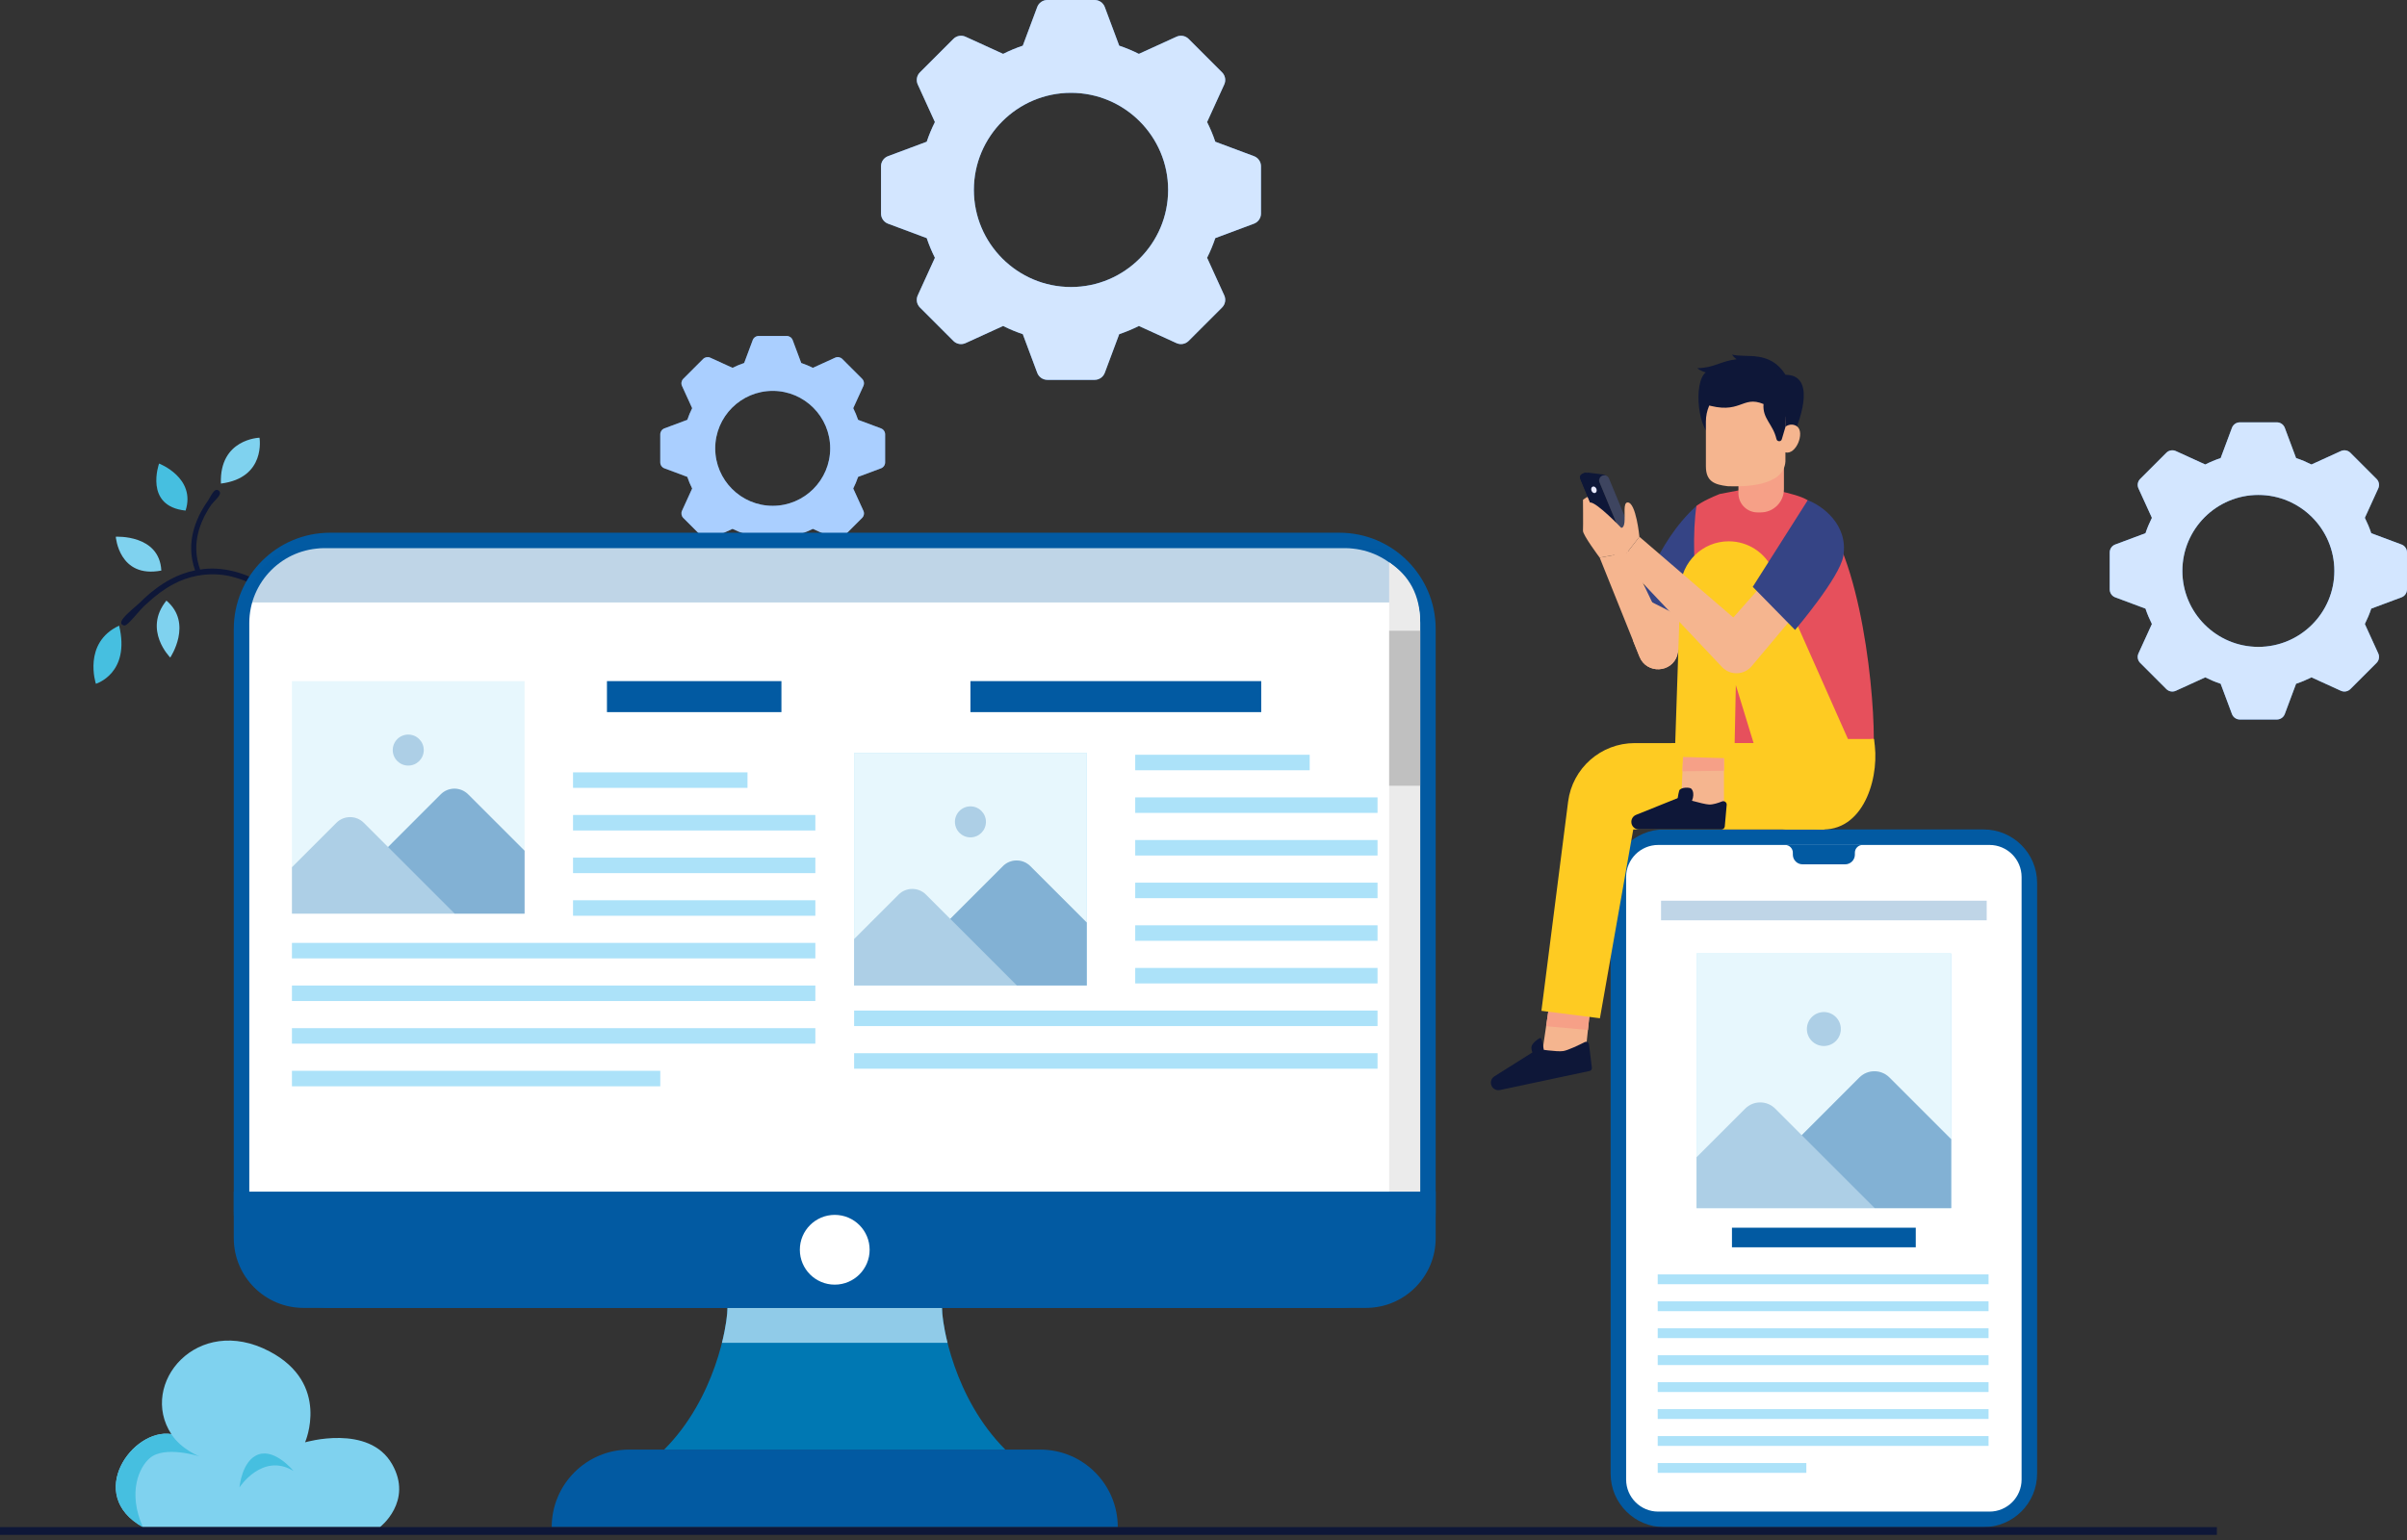 <?xml version="1.0" encoding="utf-8"?>
<!-- Generator: Adobe Illustrator 24.3.0, SVG Export Plug-In . SVG Version: 6.00 Build 0)  -->
<svg version="1.1" id="_x31_" xmlns="http://www.w3.org/2000/svg" xmlns:xlink="http://www.w3.org/1999/xlink" x="0px" y="0px"
	 width="450px" height="288px" viewBox="0 0 450 288" enable-background="new 0 0 450 288" xml:space="preserve">
<rect x="0" y="0" width="450" height="288" fill="#333333" stroke="none"/>
<g>
	<g>
		<g>
			<g>
				<path fill="#5AA2FF" d="M422.212,120.975c-7.834,0-14.207-6.373-14.207-14.207
					s6.373-14.207,14.207-14.207c7.834,0,14.207,6.373,14.207,14.207
					S430.046,120.975,422.212,120.975z M448.974,101.829l-5.657-2.112
					c-0.332-0.993-0.736-1.951-1.199-2.877l2.511-5.503
					c0.273-0.599,0.146-1.305-0.32-1.771l-4.894-4.894
					c-0.466-0.466-1.172-0.593-1.771-0.32l-5.503,2.511
					c-0.925-0.462-1.883-0.867-2.877-1.199l-2.112-5.657
					c-0.23-0.617-0.82-1.026-1.479-1.026H418.752c-0.659,0-1.248,0.409-1.479,1.026
					l-2.112,5.657c-0.993,0.332-1.951,0.736-2.877,1.199l-5.503-2.511
					c-0.599-0.273-1.306-0.146-1.771,0.32l-4.894,4.894
					c-0.466,0.466-0.593,1.172-0.32,1.771l2.51,5.503
					c-0.462,0.925-0.867,1.883-1.199,2.877l-5.657,2.112
					c-0.617,0.231-1.026,0.82-1.026,1.479v6.921c0,0.659,0.409,1.248,1.026,1.479
					l5.657,2.112c0.332,0.993,0.737,1.951,1.199,2.877l-2.51,5.503
					c-0.273,0.599-0.146,1.306,0.32,1.771l4.894,4.894
					c0.466,0.466,1.172,0.594,1.771,0.32l5.503-2.511
					c0.925,0.462,1.883,0.867,2.877,1.199l2.112,5.657
					c0.23,0.617,0.82,1.026,1.479,1.026h6.921c0.659,0,1.248-0.409,1.479-1.026
					l2.112-5.657c0.993-0.332,1.951-0.737,2.877-1.199l5.503,2.511
					c0.599,0.273,1.306,0.146,1.771-0.32l4.894-4.894
					c0.466-0.466,0.593-1.172,0.32-1.771l-2.511-5.503
					c0.463-0.925,0.867-1.883,1.199-2.877l5.657-2.112
					c0.617-0.23,1.026-0.82,1.026-1.479v-6.921
					C450,102.649,449.591,102.059,448.974,101.829z"/>
				<path opacity="0.75" fill="#FAFCFF" d="M422.212,120.975c-7.834,0-14.207-6.373-14.207-14.207
					s6.373-14.207,14.207-14.207c7.834,0,14.207,6.373,14.207,14.207
					S430.046,120.975,422.212,120.975z M448.974,101.829l-5.657-2.112
					c-0.332-0.993-0.736-1.951-1.199-2.877l2.511-5.503
					c0.273-0.599,0.146-1.305-0.32-1.771l-4.894-4.894
					c-0.466-0.466-1.172-0.593-1.771-0.32l-5.503,2.511
					c-0.925-0.462-1.883-0.867-2.877-1.199l-2.112-5.657
					c-0.23-0.617-0.82-1.026-1.479-1.026H418.752c-0.659,0-1.248,0.409-1.479,1.026
					l-2.112,5.657c-0.993,0.332-1.951,0.736-2.877,1.199l-5.503-2.511
					c-0.599-0.273-1.306-0.146-1.771,0.32l-4.894,4.894
					c-0.466,0.466-0.593,1.172-0.32,1.771l2.51,5.503
					c-0.462,0.925-0.867,1.883-1.199,2.877l-5.657,2.112
					c-0.617,0.231-1.026,0.82-1.026,1.479v6.921c0,0.659,0.409,1.248,1.026,1.479
					l5.657,2.112c0.332,0.993,0.737,1.951,1.199,2.877l-2.51,5.503
					c-0.273,0.599-0.146,1.306,0.32,1.771l4.894,4.894
					c0.466,0.466,1.172,0.594,1.771,0.32l5.503-2.511
					c0.925,0.462,1.883,0.867,2.877,1.199l2.112,5.657
					c0.23,0.617,0.82,1.026,1.479,1.026h6.921c0.659,0,1.248-0.409,1.479-1.026
					l2.112-5.657c0.993-0.332,1.951-0.737,2.877-1.199l5.503,2.511
					c0.599,0.273,1.306,0.146,1.771-0.32l4.894-4.894
					c0.466-0.466,0.593-1.172,0.32-1.771l-2.511-5.503
					c0.463-0.925,0.867-1.883,1.199-2.877l5.657-2.112
					c0.617-0.23,1.026-0.82,1.026-1.479v-6.921
					C450,102.649,449.591,102.059,448.974,101.829z"/>
			</g>
			<g>
				<path fill="#5AA2FF" d="M218.388,35.517c0,10.012-8.146,18.159-18.159,18.159
					c-10.012,0-18.159-8.146-18.159-18.159s8.146-18.159,18.159-18.159
					C210.242,17.359,218.388,25.505,218.388,35.517z M193.916,1.312l-2.7,7.231
					c-1.27,0.424-2.494,0.941-3.677,1.532l-7.033-3.209
					c-0.766-0.349-1.669-0.186-2.264,0.409l-6.255,6.255
					c-0.596,0.595-0.759,1.498-0.409,2.264l3.209,7.033
					c-0.591,1.183-1.108,2.407-1.532,3.677l-7.231,2.7
					c-0.789,0.295-1.312,1.048-1.312,1.89v8.846c0,0.842,0.523,1.596,1.312,1.89
					l7.231,2.7c0.424,1.27,0.941,2.494,1.532,3.677l-3.209,7.033
					c-0.35,0.766-0.186,1.669,0.409,2.264l6.255,6.255
					c0.595,0.595,1.498,0.758,2.264,0.409l7.033-3.209
					c1.183,0.591,2.407,1.108,3.677,1.532l2.7,7.231
					c0.295,0.789,1.048,1.312,1.89,1.312h8.846c0.842,0,1.596-0.523,1.89-1.312
					l2.7-7.231c1.27-0.424,2.494-0.941,3.677-1.532l7.033,3.209
					c0.766,0.349,1.669,0.186,2.264-0.409l6.255-6.255
					c0.596-0.595,0.759-1.498,0.409-2.264l-3.209-7.033
					c0.591-1.183,1.108-2.407,1.532-3.677l7.231-2.7
					c0.789-0.295,1.312-1.048,1.312-1.89v-8.846c0-0.842-0.523-1.596-1.312-1.89
					l-7.231-2.7c-0.424-1.27-0.941-2.494-1.532-3.677l3.209-7.033
					c0.35-0.766,0.186-1.669-0.409-2.264l-6.255-6.255
					c-0.595-0.595-1.498-0.758-2.264-0.409l-7.033,3.209
					c-1.183-0.591-2.407-1.108-3.677-1.532l-2.7-7.231
					C206.248,0.523,205.494,0,204.652,0h-8.846C194.964,0,194.211,0.523,193.916,1.312z"/>
				<path opacity="0.75" fill="#FAFCFF" d="M218.388,35.517c0,10.012-8.146,18.159-18.159,18.159
					c-10.012,0-18.159-8.146-18.159-18.159s8.146-18.159,18.159-18.159
					C210.242,17.359,218.388,25.505,218.388,35.517z M193.916,1.312l-2.7,7.231
					c-1.27,0.424-2.494,0.941-3.677,1.532l-7.033-3.209
					c-0.766-0.349-1.669-0.186-2.264,0.409l-6.255,6.255
					c-0.596,0.595-0.759,1.498-0.409,2.264l3.209,7.033
					c-0.591,1.183-1.108,2.407-1.532,3.677l-7.231,2.7
					c-0.789,0.295-1.312,1.048-1.312,1.89v8.846c0,0.842,0.523,1.596,1.312,1.89
					l7.231,2.7c0.424,1.27,0.941,2.494,1.532,3.677l-3.209,7.033
					c-0.35,0.766-0.186,1.669,0.409,2.264l6.255,6.255
					c0.595,0.595,1.498,0.758,2.264,0.409l7.033-3.209
					c1.183,0.591,2.407,1.108,3.677,1.532l2.7,7.231
					c0.295,0.789,1.048,1.312,1.89,1.312h8.846c0.842,0,1.596-0.523,1.89-1.312
					l2.7-7.231c1.27-0.424,2.494-0.941,3.677-1.532l7.033,3.209
					c0.766,0.349,1.669,0.186,2.264-0.409l6.255-6.255
					c0.596-0.595,0.759-1.498,0.409-2.264l-3.209-7.033
					c0.591-1.183,1.108-2.407,1.532-3.677l7.231-2.7
					c0.789-0.295,1.312-1.048,1.312-1.89v-8.846c0-0.842-0.523-1.596-1.312-1.89
					l-7.231-2.7c-0.424-1.27-0.941-2.494-1.532-3.677l3.209-7.033
					c0.35-0.766,0.186-1.669-0.409-2.264l-6.255-6.255
					c-0.595-0.595-1.498-0.758-2.264-0.409l-7.033,3.209
					c-1.183-0.591-2.407-1.108-3.677-1.532l-2.7-7.231
					C206.248,0.523,205.494,0,204.652,0h-8.846C194.964,0,194.211,0.523,193.916,1.312z"/>
			</g>
			<g>
				<path fill="#5AA2FF" d="M155.208,83.847c0,5.926-4.821,10.747-10.747,10.747
					s-10.747-4.821-10.747-10.747s4.821-10.747,10.747-10.747
					S155.208,77.921,155.208,83.847z M140.724,63.603l-1.598,4.28
					c-0.751,0.251-1.476,0.557-2.176,0.907l-4.162-1.899
					c-0.453-0.207-0.988-0.11-1.34,0.242l-3.702,3.702
					c-0.352,0.352-0.449,0.887-0.242,1.34l1.899,4.162
					c-0.35,0.7-0.656,1.425-0.907,2.176l-4.28,1.598
					c-0.467,0.174-0.776,0.62-0.776,1.119v5.235c0,0.498,0.309,0.944,0.776,1.119
					l4.28,1.598c0.251,0.751,0.557,1.476,0.907,2.176l-1.899,4.162
					c-0.207,0.453-0.11,0.988,0.242,1.34l3.702,3.702
					c0.352,0.352,0.887,0.449,1.34,0.242l4.162-1.899
					c0.7,0.35,1.425,0.656,2.176,0.907l1.598,4.28
					c0.174,0.467,0.62,0.776,1.119,0.776h5.235c0.498,0,0.944-0.309,1.119-0.776
					l1.598-4.28c0.751-0.251,1.476-0.557,2.176-0.907l4.162,1.899
					c0.453,0.207,0.988,0.11,1.34-0.242l3.702-3.702
					c0.352-0.352,0.449-0.887,0.242-1.34l-1.899-4.162
					c0.35-0.7,0.656-1.425,0.907-2.176l4.28-1.598
					c0.467-0.174,0.776-0.62,0.776-1.119v-5.235c0-0.498-0.309-0.944-0.776-1.119
					l-4.28-1.598c-0.251-0.751-0.557-1.476-0.907-2.176l1.899-4.162
					c0.207-0.453,0.11-0.988-0.242-1.34l-3.702-3.702
					c-0.352-0.352-0.887-0.449-1.34-0.242l-4.162,1.899
					c-0.7-0.35-1.425-0.656-2.176-0.907l-1.598-4.28
					c-0.174-0.467-0.62-0.776-1.119-0.776h-5.235
					C141.345,62.826,140.899,63.136,140.724,63.603z"/>
				<path opacity="0.5" fill="#FAFCFF" d="M155.208,83.847c0,5.926-4.821,10.747-10.747,10.747
					s-10.747-4.821-10.747-10.747s4.821-10.747,10.747-10.747
					S155.208,77.921,155.208,83.847z M140.724,63.603l-1.598,4.28
					c-0.751,0.251-1.476,0.557-2.176,0.907l-4.162-1.899
					c-0.453-0.207-0.988-0.11-1.34,0.242l-3.702,3.702
					c-0.352,0.352-0.449,0.887-0.242,1.34l1.899,4.162
					c-0.35,0.7-0.656,1.425-0.907,2.176l-4.28,1.598
					c-0.467,0.174-0.776,0.62-0.776,1.119v5.235c0,0.498,0.309,0.944,0.776,1.119
					l4.28,1.598c0.251,0.751,0.557,1.476,0.907,2.176l-1.899,4.162
					c-0.207,0.453-0.11,0.988,0.242,1.34l3.702,3.702
					c0.352,0.352,0.887,0.449,1.34,0.242l4.162-1.899
					c0.7,0.35,1.425,0.656,2.176,0.907l1.598,4.28
					c0.174,0.467,0.62,0.776,1.119,0.776h5.235c0.498,0,0.944-0.309,1.119-0.776
					l1.598-4.28c0.751-0.251,1.476-0.557,2.176-0.907l4.162,1.899
					c0.453,0.207,0.988,0.11,1.34-0.242l3.702-3.702
					c0.352-0.352,0.449-0.887,0.242-1.34l-1.899-4.162
					c0.35-0.7,0.656-1.425,0.907-2.176l4.28-1.598
					c0.467-0.174,0.776-0.62,0.776-1.119v-5.235c0-0.498-0.309-0.944-0.776-1.119
					l-4.28-1.598c-0.251-0.751-0.557-1.476-0.907-2.176l1.899-4.162
					c0.207-0.453,0.11-0.988-0.242-1.34l-3.702-3.702
					c-0.352-0.352-0.887-0.449-1.34-0.242l-4.162,1.899
					c-0.7-0.35-1.425-0.656-2.176-0.907l-1.598-4.28
					c-0.174-0.467-0.62-0.776-1.119-0.776h-5.235
					C141.345,62.826,140.899,63.136,140.724,63.603z"/>
			</g>
		</g>
		<g>
			<g>
				<path fill="#0E1738" d="M59.256,118.038c-1.34-1.585-2.748-3.118-4.271-4.54
					c-3.032-2.828-6.566-5.3-10.653-6.483c-2.03-0.585-4.184-0.838-6.302-0.594
					c-0.206,0.022-0.41,0.067-0.615,0.097c-0.438-1.234-0.705-2.521-0.72-3.825
					c-0.033-1.949,0.462-3.89,1.301-5.671c0.174-0.462,0.46-0.874,0.684-1.313
					c0.218-0.445,0.511-0.847,0.786-1.26c0.768-1.017,2.247-2.059,1.425-2.698
					c-0.81-0.629-1.428,1.003-2.02,1.898c-0.295,0.425-0.778,1.128-1.019,1.59
					c-0.237,0.463-0.533,0.893-0.719,1.383c-0.886,1.88-1.425,3.97-1.39,6.083
					c0.015,1.354,0.286,2.688,0.72,3.963c-1.564,0.323-3.081,0.87-4.484,1.615
					c-1.872,0.987-3.567,2.264-5.094,3.695c-1.405,1.562-5.702,4.419-3.719,5.003
					c0.73,0.215,2.846-2.979,4.441-4.231c1.471-1.379,3.091-2.597,4.861-3.53
					c1.375-0.736,2.855-1.25,4.375-1.542c0.324-0.062,0.65-0.109,0.976-0.151
					c2.075-0.263,4.199-0.114,6.219,0.505c3.854,1.112,7.271,3.481,10.225,6.241
					c1.482,1.387,2.869,2.881,4.172,4.447c1.433,1.461,2.763,3.025,4.12,4.587
					C61.564,121.491,60.442,119.749,59.256,118.038z"/>
				<g>
					<path fill="#46BFE0" d="M22.273,117.004c-6.877,3.204-4.345,10.874-4.345,10.874
						S24.418,125.951,22.273,117.004z"/>
					<path fill="#7FD2EF" d="M31.11,112.321c-4.437,5.496,0.72,10.648,0.72,10.648
						S36.138,116.56,31.11,112.321z"/>
					<path fill="#7FD2EF" d="M30.161,106.701c-0.345-6.803-8.515-6.326-8.515-6.326
						S22.224,108.23,30.161,106.701z"/>
					<path fill="#7FD2EF" d="M41.301,90.434c8.495-1.065,7.215-8.577,7.215-8.577
						S40.981,82.066,41.301,90.434z"/>
					<path fill="#46BFE0" d="M34.696,95.487c1.972-6.137-4.954-8.799-4.954-8.799
						S26.858,94.673,34.696,95.487z"/>
				</g>
			</g>
			<g>
				<path fill="#7FD2EF" d="M26.712,285.589c-10.873-6.04-1.933-18.549,5.316-17.396
					c-6.161-9.423,4.85-22.575,18.363-15.463
					c11.477,6.04,6.644,17.003,6.644,17.003s11.924-3.519,16.265,4.078
					c3.987,6.977-2.265,11.779-2.265,11.779H26.712z"/>
				<path fill="#46BFE0" d="M28.011,272.678c2.809-2.401,9.272-0.317,9.272-0.317
					s-3.443-1.329-5.255-4.168c-7.248-1.153-16.188,11.356-5.316,17.396
					C23.813,279.065,26.037,274.365,28.011,272.678z"/>
				<path fill="#46BFE0" d="M44.773,278.159c0,0,4.289-6.584,10.087-3.081
					c0,0-3.383-4.168-6.524-3.081C45.196,273.085,44.773,278.159,44.773,278.159z"/>
			</g>
		</g>
		<g>
			<g>
				<g>
					<g>
						<path fill="#025AA2" d="M250.409,244.595H61.707c-9.941,0-18-8.059-18-18V117.626
							c0-9.941,8.059-18,18-18h188.702c9.941,0,18,8.059,18,18V226.595
							C268.409,236.536,260.35,244.595,250.409,244.595z"/>
						<path fill="#FFFFFF" d="M46.607,227.695V116.525c0-7.732,6.268-14,14-14h190.903
							c7.732,0,14,6.268,14,14v111.17c0,7.732-6.268,14-14,14H60.607
							C52.875,241.695,46.607,235.427,46.607,227.695z"/>
						<path fill="#025AA2" d="M194.475,271.092h-76.834c-8.006,0-14.497,6.49-14.497,14.497l0,0
							h105.827l0,0C208.972,277.582,202.481,271.092,194.475,271.092z"/>
						<path fill="#0078B3" d="M176.112,244.595h-40.108c0,3.228-2.28,16.938-11.839,26.497
							h63.786C178.392,261.533,176.112,247.822,176.112,244.595z"/>
						<path fill="#90CBE8" d="M177.142,251.118c-0.756-3.027-1.031-5.405-1.031-6.524h-40.108
							c0,1.118-0.275,3.497-1.03,6.524H177.142z"/>
						<path fill="#EBEBEB" d="M259.711,105.178v133.255h3.083
							c1.679-1.811,2.715-4.227,2.715-6.886V116.341
							C265.51,111.304,263.452,107.599,259.711,105.178z"/>
						<path fill="#025AA2" d="M268.409,231.547v-8.698H43.707v8.698
							c0,7.206,5.841,13.047,13.047,13.047H255.362
							C262.568,244.595,268.409,238.753,268.409,231.547z"/>
						<rect x="259.711" y="117.954" fill="#C0C0C0" width="5.799" height="28.994"/>
					</g>
					<circle fill="#FFFFFF" cx="156.058" cy="233.722" r="6.524"/>
					<g>
						<g>
							<g>
								<rect x="159.682" y="140.804" fill="#ACE2F9" width="43.491" height="43.491"/>
								<g>
									<defs>
										<path id="SVGID_2_" d="M203.173,184.295h-43.491v-43.491h43.491V184.295z"/>
									</defs>
									<use xlink:href="#SVGID_2_"  overflow="visible" fill="#E7F7FD"/>
									<clipPath id="SVGID_1_">
										<use xlink:href="#SVGID_2_"  overflow="visible"/>
									</clipPath>
									<g clip-path="url(#SVGID_1_)">
										<circle opacity="0.25" fill="#025AA2" cx="181.428" cy="153.7" r="2.899"/>
										<path opacity="0.25" fill="#025AA2" d="M187.498,161.982l-9.847,9.853l-4.534-4.534
											c-1.415-1.415-3.71-1.415-5.125,0l-12.811,12.811l10.271,10.271h25.478h5.27
											h3.363l10.735-10.735l-17.674-17.668
											C191.208,160.565,188.913,160.566,187.498,161.982z"/>
										<path opacity="0.25" fill="#025AA2" d="M196.2,190.383h3.364l10.735-10.735l-17.674-17.668
											c-1.416-1.415-3.711-1.415-5.126,0.001l-9.847,9.853L196.2,190.383z"/>
									</g>
								</g>
							</g>
							<rect x="181.428" y="127.377" fill="#025AA2" width="54.363" height="5.799"/>
							<g>
								<rect x="212.234" y="141.149" fill="#ACE2F9" width="32.618" height="2.899"/>
								<rect x="212.234" y="149.122" fill="#ACE2F9" width="45.303" height="2.899"/>
								<rect x="212.234" y="157.095" fill="#ACE2F9" width="45.303" height="2.899"/>
								<rect x="212.234" y="165.069" fill="#ACE2F9" width="45.303" height="2.899"/>
								<rect x="212.234" y="173.042" fill="#ACE2F9" width="45.303" height="2.899"/>
								<rect x="212.234" y="181.015" fill="#ACE2F9" width="45.303" height="2.899"/>
								<rect x="159.682" y="188.989" fill="#ACE2F9" width="97.854" height="2.899"/>
								<rect x="159.682" y="196.962" fill="#ACE2F9" width="97.854" height="2.899"/>
							</g>
						</g>
						<g>
							<g>
								<rect x="54.58" y="127.377" fill="#E7F7FD" width="43.491" height="43.491"/>
								<g>
									<defs>
										<path id="SVGID_4_" d="M98.071,170.867H54.58v-43.491h43.491V170.867z"/>
									</defs>
									<clipPath id="SVGID_3_">
										<use xlink:href="#SVGID_4_"  overflow="visible"/>
									</clipPath>
									<g clip-path="url(#SVGID_3_)">
										<circle opacity="0.25" fill="#025AA2" cx="76.325" cy="140.273" r="2.899"/>
										<path opacity="0.25" fill="#025AA2" d="M82.396,148.554l-9.847,9.853l-4.534-4.534
											c-1.415-1.415-3.71-1.415-5.125,0l-12.811,12.811l10.271,10.271h25.478
											h5.27h3.363l10.735-10.735l-17.674-17.668
											C86.106,147.138,83.811,147.138,82.396,148.554z"/>
										<path opacity="0.25" fill="#025AA2" d="M91.097,176.956h3.364l10.735-10.735l-17.674-17.668
											c-1.416-1.415-3.711-1.415-5.126,0.001l-9.847,9.853L91.097,176.956z"/>
									</g>
								</g>
							</g>
							<rect x="113.473" y="127.377" fill="#025AA2" width="32.618" height="5.799"/>
							<rect x="107.131" y="144.44" fill="#ACE2F9" width="32.618" height="2.899"/>
							<rect x="107.131" y="152.413" fill="#ACE2F9" width="45.303" height="2.899"/>
							<rect x="107.131" y="160.387" fill="#ACE2F9" width="45.303" height="2.899"/>
							<rect x="107.131" y="168.36" fill="#ACE2F9" width="45.303" height="2.899"/>
							<rect x="54.58" y="176.333" fill="#ACE2F9" width="97.854" height="2.899"/>
							<rect x="54.58" y="184.306" fill="#ACE2F9" width="97.854" height="2.899"/>
							<rect x="54.58" y="192.28" fill="#ACE2F9" width="97.854" height="2.899"/>
							<rect x="54.58" y="200.253" fill="#ACE2F9" width="68.86" height="2.899"/>
						</g>
						<path opacity="0.25" fill="#025AA2" d="M259.711,112.673H46.607l0,0
							c0-5.604,4.543-10.148,10.148-10.148H259.711V112.673z"/>
					</g>
				</g>
				<g>
					<defs>
						<path id="SVGID_6_" d="M250.409,244.595H61.707c-9.941,0-18-8.059-18-18V117.626
							c0-9.941,8.059-18,18-18h188.702c9.941,0,18,8.059,18,18V226.595
							C268.409,236.536,260.35,244.595,250.409,244.595z"/>
					</defs>
					<clipPath id="SVGID_5_">
						<use xlink:href="#SVGID_6_"  overflow="visible"/>
					</clipPath>
				</g>
			</g>
			<g>
				<g>
					<g>
						<path fill="#025AA2" d="M370.846,285.589h-59.733c-5.523,0-10-4.477-10-10V165.117
							c0-5.523,4.477-10,10-10h59.733c5.523,0,10,4.477,10,10v110.472
							C380.846,281.112,376.368,285.589,370.846,285.589z"/>
						<path fill="#FFFFFF" d="M304.012,276.689V164.016c0-3.314,2.686-6,6-6h61.934
							c3.314,0,6,2.686,6,6v112.673c0,3.314-2.686,6-6,6H310.012
							C306.698,282.689,304.012,280.003,304.012,276.689z"/>
						<path fill="#025AA2" d="M333.731,158.016c0.801,0,1.45,0.649,1.45,1.45v0.362
							c0,1.001,0.811,1.812,1.812,1.812h7.973c1.001,0,1.812-0.811,1.812-1.812
							v-0.362c0-0.801,0.649-1.45,1.45-1.45H333.731z"/>
					</g>
					<g>
						<g>
							<rect x="317.176" y="178.324" fill="#ACE2F9" width="47.606" height="47.606"/>
							<g>
								<defs>
									<path id="SVGID_8_" d="M364.782,225.93h-47.606v-47.606h47.606V225.93z"/>
								</defs>
								<use xlink:href="#SVGID_8_"  overflow="visible" fill="#E7F7FD"/>
								<clipPath id="SVGID_7_">
									<use xlink:href="#SVGID_8_"  overflow="visible"/>
								</clipPath>
								<g clip-path="url(#SVGID_7_)">
									<circle opacity="0.25" fill="#025AA2" cx="340.979" cy="192.441" r="3.174"/>
									<path opacity="0.25" fill="#025AA2" d="M347.624,201.505l-10.779,10.785l-4.962-4.963
										c-1.549-1.549-4.061-1.549-5.61,0l-14.023,14.023l11.243,11.243h27.889
										h5.768h3.682l11.75-11.751l-19.347-19.34
										C351.685,199.955,349.173,199.956,347.624,201.505z"/>
									<path opacity="0.25" fill="#025AA2" d="M357.149,232.594h3.682l11.75-11.751l-19.347-19.34
										c-1.55-1.549-4.062-1.549-5.611,0.001l-10.779,10.785L357.149,232.594z"/>
								</g>
							</g>
						</g>
						<rect x="323.798" y="229.595" fill="#025AA2" width="34.363" height="3.665"/>
						<g>
							<rect x="309.917" y="258.489" fill="#ACE2F9" width="61.853" height="1.833"/>
							<rect x="309.917" y="263.528" fill="#ACE2F9" width="61.853" height="1.833"/>
							<rect x="309.917" y="253.449" fill="#ACE2F9" width="61.853" height="1.833"/>
							<rect x="309.917" y="248.409" fill="#ACE2F9" width="61.853" height="1.833"/>
							<rect x="309.917" y="243.369" fill="#ACE2F9" width="61.853" height="1.833"/>
							<rect x="309.917" y="238.329" fill="#ACE2F9" width="61.853" height="1.833"/>
							<rect x="309.917" y="268.568" fill="#ACE2F9" width="61.853" height="1.833"/>
							<rect x="309.917" y="273.608" fill="#ACE2F9" width="27.786" height="1.833"/>
						</g>
						<rect x="310.536" y="168.445" opacity="0.25" fill="#025AA2" width="60.887" height="3.665"/>
					</g>
				</g>
				<g>
					<defs>
						<path id="SVGID_10_" d="M370.846,285.589h-59.733c-5.523,0-10-4.477-10-10V165.117
							c0-5.523,4.477-10,10-10h59.733c5.523,0,10,4.477,10,10v110.472
							C380.846,281.112,376.368,285.589,370.846,285.589z"/>
					</defs>
					<clipPath id="SVGID_9_">
						<use xlink:href="#SVGID_10_"  overflow="visible"/>
					</clipPath>
				</g>
			</g>
		</g>
		<g>
			<g>
				<path fill="#354485" d="M317.159,94.615c-7.844,7.081-10.662,18.136-10.662,18.136
					l8.063,7.152l5.25-12.879L317.159,94.615z"/>
				<path fill="#F5B58F" d="M313.591,122.502l1.977-6.462l-7.32-3.722l-2.958,7.456
					l1.217,3.029C307.828,126.095,312.554,125.894,313.591,122.502z"/>
				<path fill="#F5B58F" d="M299.067,104.28l7.44,18.524
					c1.322,3.291,6.047,3.09,7.085-0.301l0,0l-9.162-19.19L299.067,104.28z"/>
				<path fill="#F5B58F" d="M302.575,99.939c0,0-2.759,0.199-3.793-1.381
					c-1.034-1.58-0.915-5.024-1.277-5.564c-0.362-0.54-1.561,0.486-1.561,0.486
					s0.054,4.987,0,5.772c-0.054,0.785,3.123,5.028,3.123,5.028l5.362-0.967
					L302.575,99.939z"/>
			</g>
			<path fill="#E6505C" d="M328.484,91.048l-6.988,1.339
				c-3.302,1.33-4.336,2.228-4.336,2.228c-1.476,9.781,0.845,28.471,5.061,44.353
				c4.001,2.951,22.68,2.772,28.098-0.758c0-11.412-3.198-38.598-12.358-44.653
				C335.827,92.147,328.484,91.048,328.484,91.048z"/>
			<g>
				<g>
					<g>
						<polygon fill="#F5B58F" points="288.289,197.104 289.832,186.596 297.408,187.495 
							296.271,198.325 						"/>
						<polygon fill="#F6A087" points="289.053,191.915 289.832,186.596 297.408,187.495 
							296.874,192.621 						"/>
					</g>
					<g>
						<path fill="#0E1738" d="M297.176,200.287l-16.755,3.561
							c-0.757,0.161-1.501-0.322-1.662-1.079l0,0
							c-0.122-0.575,0.127-1.164,0.624-1.477l8.125-5.115
							c0,0,3.581,0.576,4.759,0.382c0.909-0.15,2.942-1.131,4.017-1.673
							c0.34-0.171,0.746,0.046,0.792,0.424l0.532,4.373
							C297.641,199.966,297.454,200.228,297.176,200.287z"/>
						<path fill="#0E1738" d="M288.695,196.968c-0.049-0.626-0.405-3.003-0.768-2.854
							c-0.362,0.149-1.561,0.983-1.621,1.72
							c-0.061,0.737,0.536,1.841,0.536,1.841L288.695,196.968z"/>
					</g>
				</g>
				<g>
					<path fill="#FECB22" d="M350.318,138.21c0,13.633-9.449,16.918-9.449,16.918
						l-35.527-0.004l-6.229,35.304l-10.938-1.391l4.989-39.105
						c0.8-6.268,6.133-10.964,12.451-10.964h24.945L350.318,138.21z"/>
					<path fill="#FECB22" d="M333.868,155.124h7.002l0.005,0.003
						c0.105-0.037,9.444-3.36,9.444-16.916l-0.003,0l-19.755,0.758H312.491
						v3.266l14.248,2.594C326.739,144.828,327.131,153.915,333.868,155.124z"/>
				</g>
			</g>
			<g>
				<path fill="#F6A087" d="M325.007,89.384v2.576v0.299c0,1.971,1.597,3.568,3.568,3.568
					h0.598c2.399,0,4.343-1.945,4.343-4.343v-4.079v-1.674
					C330.566,89.097,327.448,89.478,325.007,89.384z"/>
				<path fill="#0E1738" d="M333.821,70.094c-2.977-4.68-7.333-3.084-10.019-3.785
					c0,0,0.351,0.553,0.871,0.872c-0.004,0.001-0.008,0.002-0.012,0.003
					l0.001-0.001c-3.127,0.379-4.108,1.601-7.344,1.673
					c0,0,0.466,0.471,1.583,0.786c-2.372,1.834-1.571,11.48,1.767,12.391h14.288
					C337.09,77.612,339.217,70.094,333.821,70.094z"/>
				<path fill="#F5B58F" d="M336.031,79.798c-0.549-0.463-1.448-0.574-2.236-0.006v-0.952
					c0-4.106-3.329-7.434-7.435-7.434c-4.106,0-7.435,3.328-7.435,7.434v8.36
					c0,2.89,1.66,3.43,4.061,3.729c3.1,0.12,10.529,0.03,10.808-4.64
					v-1.683C335.793,85.102,337.417,80.966,336.031,79.798z"/>
				<path fill="#0E1738" d="M333.821,79.77l-0.706,2.381
					c-0.078,0.294-0.4,0.448-0.677,0.325l-0.039-0.017
					c-0.145-0.064-0.247-0.195-0.283-0.349c-0.645-2.826-2.643-3.782-2.419-6.55
					c-4.105-1.711-4.224,2.188-11.059,0.01
					c-2.58-0.822,3.571-9.82,12.659-5.585
					C334.201,71.338,333.821,79.77,333.821,79.77z"/>
			</g>
			<g>
				<g>
					<g>
						<polygon fill="#F5B58F" points="314.24,151.671 314.676,141.059 322.304,141.161 
							322.305,152.051 						"/>
						<polygon fill="#F6A087" points="314.546,144.242 314.676,141.059 322.304,141.161 
							322.307,144.144 						"/>
					</g>
					<g>
						<path fill="#0E1738" d="M321.822,155.124h-15.416c-0.784,0-1.42-0.636-1.42-1.42l0,0
							c0-0.58,0.352-1.101,0.89-1.317l8.181-3.293c0,0,4.271,1.308,5.463,1.363
							c0.719,0.033,1.699-0.288,2.419-0.576c0.442-0.177,0.915,0.171,0.873,0.646
							l-0.356,4.017C322.427,154.872,322.152,155.124,321.822,155.124z"/>
						<path fill="#0E1738" d="M315.807,150.549c0.516-0.467,1.207-2.148,0.389-3.05
							c-0.263-0.29-2.053-0.324-2.266,0.385
							c-0.212,0.708-0.378,2.122-0.378,2.122L315.807,150.549z"/>
					</g>
				</g>
				<path fill="#FECB22" d="M313.106,141.518l11.135,0.318l0.284-13.712l5.899,19.271
					c1.405,4.592,5.645,7.727,10.447,7.727l0,0c7.903,0,10.715-10.449,9.449-16.913
					h-4.834l-14.031-31.608c-1.45-3.265-4.687-5.37-8.26-5.37h-0
					c-4.873,0-8.869,3.864-9.032,8.735L313.106,141.518z"/>
			</g>
			<g>
				<g>
					<path fill="#0E1738" d="M300.922,100.277L300.922,100.277
						c-0.487,0.202-1.046-0.03-1.247-0.517l-4.141-9.997
						c-0.202-0.487,0.03-1.046,0.517-1.248l0,0
						c0.487-0.202,1.046,0.03,1.247,0.517l4.141,9.997
						C301.641,99.516,301.41,100.075,300.922,100.277z"/>
					<path fill="#0E1738" d="M298.828,89.682l1.282-0.899l-3.365-0.417l0.153,0.097
						l-0.553-0.069l-0.588,0.244c-0.325,0.134-0.479,0.507-0.345,0.832
						l4.486,10.831c0.088,0.212,0.282,0.36,0.509,0.388l3.44,0.194l-0.631-0.602
						L298.828,89.682z"/>
					<path fill="#0E1738" d="M304.431,100.714L304.431,100.714
						c-0.487,0.202-1.046-0.03-1.247-0.517l-4.506-10.879l0.882-0.365
						c0.487-0.202,1.046,0.03,1.247,0.517l4.141,9.997
						C305.15,99.954,304.918,100.513,304.431,100.714z"/>
					<path opacity="0.2" fill="#FFFFFF" d="M305.313,100.349l-0.882,0.365
						c-0.487,0.202-1.046-0.03-1.247-0.517l-4.141-9.997
						c-0.202-0.487,0.03-1.046,0.517-1.247l0,0c0.487-0.202,1.046,0.03,1.247,0.517
						L305.313,100.349z"/>
					<path fill="#E8E9FD" d="M298.239,92.184c-0.25,0.104-0.562-0.075-0.697-0.4
						c-0.135-0.325-0.041-0.672,0.21-0.776c0.25-0.104,0.562,0.075,0.697,0.4
						C298.584,91.733,298.49,92.08,298.239,92.184z"/>
				</g>
				<path fill="#F5B58F" d="M306.497,100.383l17.554,15.097l12.074-13.639l5.762,5.57
					l-14.404,17.174c-1.426,1.701-4.017,1.777-5.541,0.162l-18.858-19.983
					L306.497,100.383z"/>
				<path fill="#F5B58F" d="M303.085,104.763c0,0-3.798-2.621-5.151-5.318
					c-1.353-2.697-1.91-5.481-0.637-5.481c1.273,0,5.787,4.734,5.787,4.734
					s0.5,0.14,0.617-1.016c0.152-1.495-0.291-3.708,0.597-3.718
					c1.573-0.017,2.198,6.419,2.198,6.419L303.085,104.763z"/>
				<path fill="#354485" d="M337.96,93.557c2.541,0.911,7.66,4.465,6.652,10.464
					c-0.668,3.976-9.017,13.786-9.017,13.786l-7.91-8.063L337.96,93.557z"/>
			</g>
		</g>
		<rect y="285.589" fill="#0E1738" width="414.456" height="1.45"/>
	</g>
</g>
</svg>
